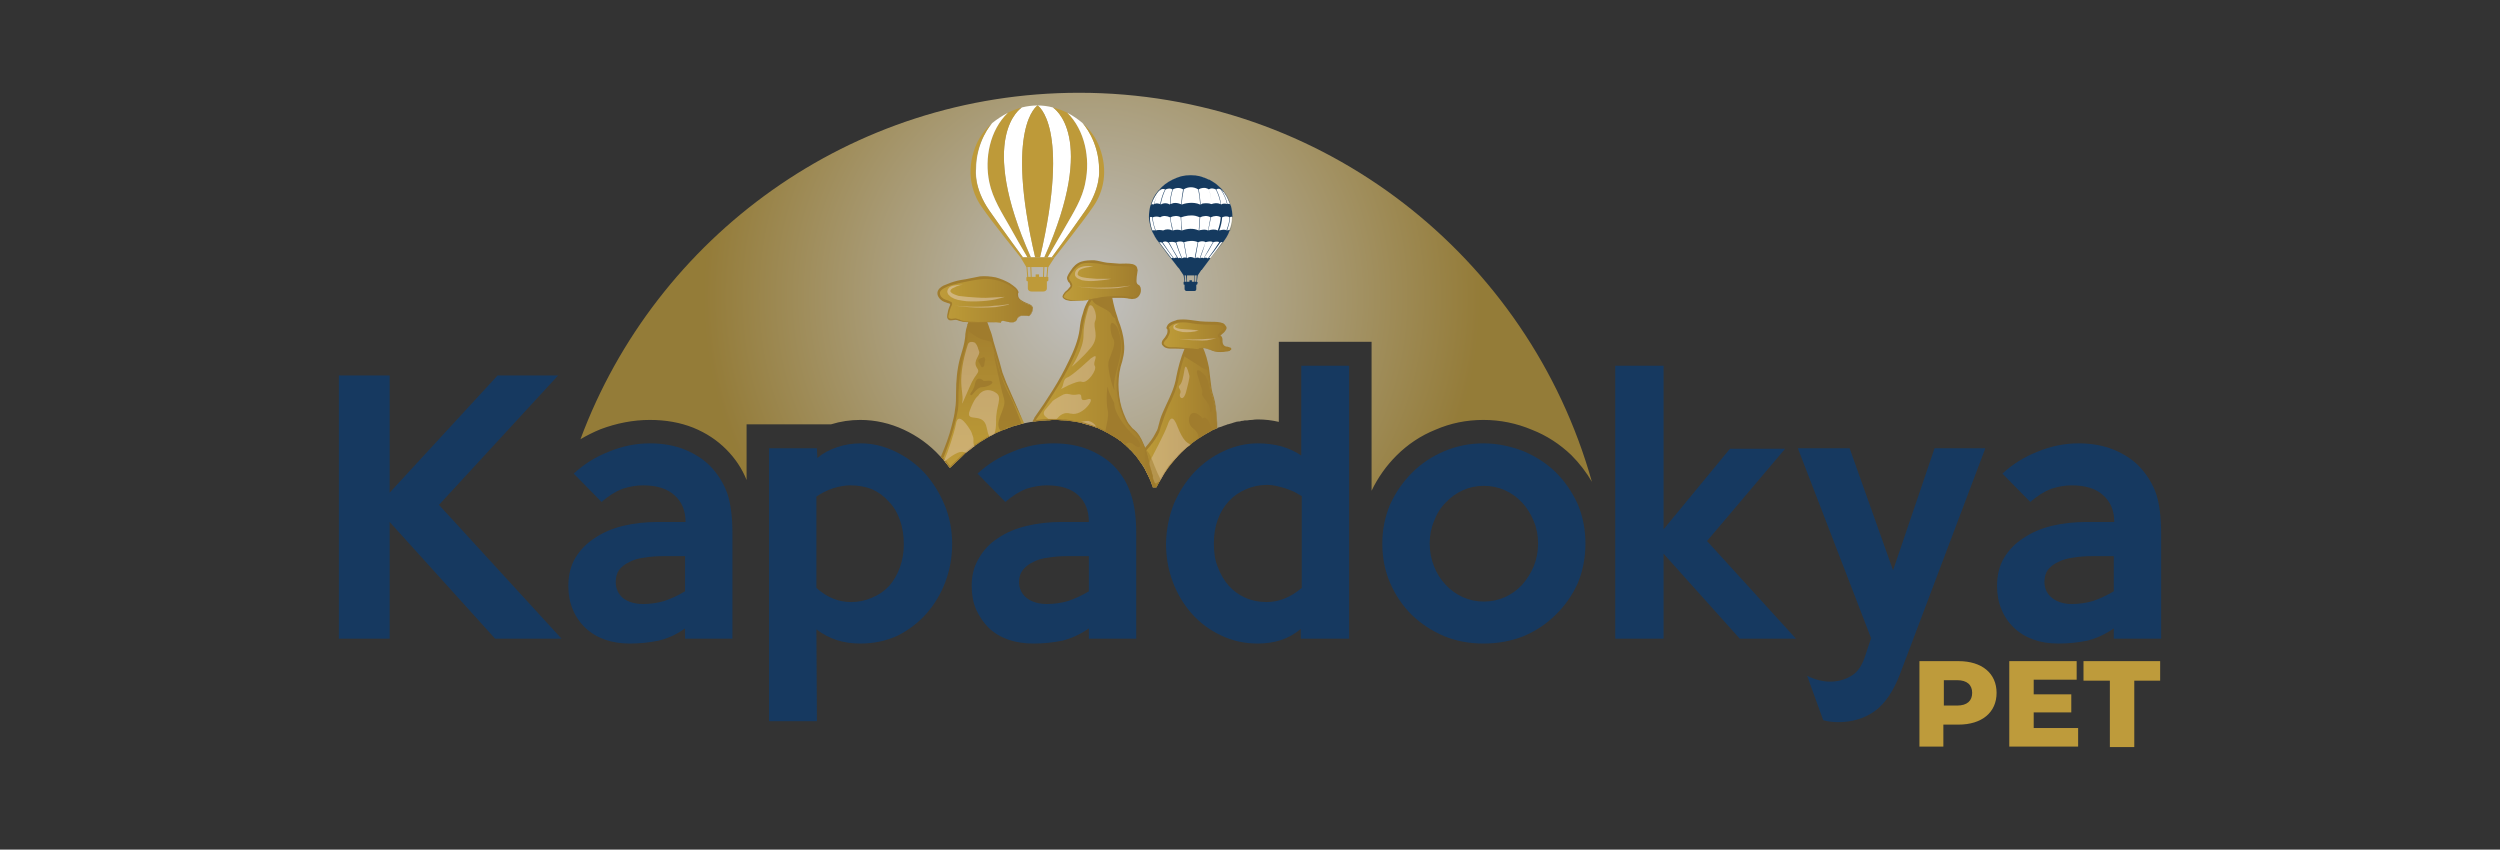 <svg version="1.2" xmlns="http://www.w3.org/2000/svg" viewBox="0 0 512 174" width="512" height="174">
	<rect x="0" y="0" width="512" height="174" fill="#333333" stroke="none"/>
	<title>KAPADOKYA PET LOGO-svg</title>
	<defs>
		<radialGradient id="g1" cx="223.6" cy="60.7" r="79.4" gradientUnits="userSpaceOnUse">
			<stop offset="0" stop-color="#ffffff"/>
			<stop offset="1" stop-color="#be9b3b"/>
			<stop offset="1" stop-color="#be9b3b"/>
		</radialGradient>
		<linearGradient id="g2" x1="233" y1="84.8" x2="249.3" y2="84.8" gradientUnits="userSpaceOnUse">
			<stop offset="0" stop-color="#be9b3b"/>
			<stop offset=".2" stop-color="#b99736"/>
			<stop offset="1" stop-color="#a07c2d"/>
		</linearGradient>
		<linearGradient id="g3" x1="211.8" y1="79.4" x2="236.8" y2="79.4" gradientUnits="userSpaceOnUse">
			<stop offset="0" stop-color="#be9b3b"/>
			<stop offset=".2" stop-color="#b99736"/>
			<stop offset="1" stop-color="#a07c2d"/>
		</linearGradient>
		<linearGradient id="g4" x1="238.1" y1="68.8" x2="252" y2="68.8" gradientUnits="userSpaceOnUse">
			<stop offset="0" stop-color="#be9b3b"/>
			<stop offset=".2" stop-color="#b99736"/>
			<stop offset="1" stop-color="#a07c2d"/>
		</linearGradient>
		<linearGradient id="g5" x1="201.3" y1="95.9" x2="201.3" y2="64.1" gradientUnits="userSpaceOnUse">
			<stop offset="0" stop-color="#be9b3b"/>
			<stop offset=".2" stop-color="#b99736"/>
			<stop offset="1" stop-color="#a07c2d"/>
		</linearGradient>
		<linearGradient id="g6" x1="192.3" y1="61.5" x2="211.5" y2="61.5" gradientUnits="userSpaceOnUse">
			<stop offset="0" stop-color="#be9b3b"/>
			<stop offset=".2" stop-color="#b99736"/>
			<stop offset="1" stop-color="#a07c2d"/>
		</linearGradient>
		<linearGradient id="g7" x1="217.7" y1="57.6" x2="233.4" y2="57.6" gradientUnits="userSpaceOnUse">
			<stop offset="0" stop-color="#be9b3b"/>
			<stop offset=".2" stop-color="#b99736"/>
			<stop offset="1" stop-color="#a07c2d"/>
		</linearGradient>
	</defs>
	<style>
		.s0 { opacity: .7;fill: url(#g1) } 
		.s1 { fill: #be9a39 } 
		.s2 { fill: #ffffff } 
		.s3 { fill: none;stroke: #fddc0d } 
		.s4 { fill: #153a5f } 
		.s5 { fill: url(#g2) } 
		.s6 { fill: #a07c2d } 
		.s7 { opacity: .4;fill: #e6d1c3 } 
		.s8 { fill: #927873 } 
		.s9 { fill: url(#g3) } 
		.s10 { fill: url(#g4) } 
		.s11 { fill: #e6d1c3 } 
		.s12 { fill: url(#g5) } 
		.s13 { fill: url(#g6) } 
		.s14 { opacity: .9;fill: #a07c2d } 
		.s15 { opacity: .5;fill: #a07c2d } 
		.s16 { fill: #163960 } 
		.s17 { fill: url(#g7) } 
		.s18 { fill: #be9b3b } 
	</style>
	<path id="Layer" class="s0" d="m326.1 98.8q-1.8-3.1-4.3-5.6c-2.3-2.2-5-4-8.1-5.2-3.1-1.3-6.4-2-9.9-2q-5.2 0-9.8 2c-3 1.2-5.7 3-8 5.3-2.1 2.1-3.8 4.5-5.1 7.2v-30.5h-19v16.4q-2.1-0.5-4.3-0.5-0.6 0-1.2 0.1-0.5 0-1 0.1-0.2 0-0.5 0-0.3 0.1-0.6 0.1-0.2 0-0.3 0.1-0.4 0-0.9 0.1-0.1 0.1-0.3 0.1-0.3 0.1-0.6 0.2-0.3 0.1-0.7 0.2-0.2 0-0.3 0.1-0.3 0.1-0.6 0.2-0.3 0.1-0.5 0.2-0.4 0.1-0.7 0.2 0 0.1-0.1 0.1-0.3 0.1-0.6 0.2-0.2 0.1-0.4 0.2-0.4 0.2-0.7 0.4-0.4 0.2-0.7 0.4-0.4 0.2-0.7 0.4-0.4 0.2-0.7 0.4-0.4 0.3-0.9 0.7-0.4 0.3-0.9 0.6-0.7 0.6-1.4 1.3-0.2 0.2-0.4 0.3-0.3 0.4-0.6 0.7-0.3 0.4-0.7 0.7-0.1 0.2-0.3 0.4-0.5 0.6-1 1.2-0.9 1.3-1.6 2.6-0.2 0.2-0.3 0.5-0.3 0.5-0.6 1.1h-0.7q0-0.2-0.1-0.3 0-0.2-0.1-0.3-0.1-0.4-0.3-0.9-0.2-0.4-0.4-0.8-0.2-0.4-0.4-0.8-0.1-0.2-0.2-0.4-0.2-0.4-0.5-0.8-0.2-0.4-0.5-0.8-0.3-0.4-0.6-0.9-0.1-0.1-0.2-0.2-0.1-0.1-0.1-0.2-0.3-0.2-0.5-0.5-0.1-0.1-0.2-0.3-0.3-0.3-0.7-0.6-0.2-0.3-0.5-0.6-0.2-0.2-0.4-0.4-0.5-0.3-0.9-0.7-0.1 0-0.1 0-0.9-0.8-2-1.4-0.5-0.3-1.1-0.5-0.1-0.1-0.3-0.2-0.2-0.1-0.5-0.2-0.4-0.2-0.8-0.4-0.1 0-0.1 0-0.9-0.4-1.8-0.6-0.3-0.1-0.7-0.2-0.1-0.1-0.3-0.1-0.4-0.1-0.8-0.2-0.6-0.1-1.2-0.2-0.4-0.1-0.9-0.1-0.2-0.1-0.5-0.1-0.5 0-0.9-0.1-0.1 0-0.2 0-0.6 0-1.2 0-0.2 0-0.3 0-0.5 0-0.9 0-0.4 0-0.8 0.1-0.9 0-1.7 0.1-0.2 0-0.4 0.1 0 0-0.1 0-0.1 0-0.1 0-0.2 0-0.3 0.1-0.4 0-0.8 0.1-0.5 0.1-1 0.2h-0.1l-0.2 0.1q-0.1 0-0.2 0-0.3 0.1-0.6 0.2-0.4 0.1-0.8 0.2-0.2 0.1-0.4 0.1-0.4 0.2-0.8 0.3-0.2 0.1-0.5 0.2-0.2 0.1-0.4 0.1-0.4 0.2-0.7 0.3-0.1 0.1-0.2 0.1-0.2 0.1-0.5 0.2-0.3 0.2-0.6 0.3-0.3 0.2-0.5 0.3-0.3 0.1-0.6 0.3 0 0 0 0-0.4 0.2-0.7 0.4-0.1 0.1-0.3 0.2-0.6 0.3-1.1 0.6-0.1 0.2-0.3 0.3-0.3 0.2-0.6 0.4c0 0-0.1 0-0.1 0q-0.3 0.3-0.7 0.6-0.3 0.3-0.7 0.6-0.1 0.1-0.3 0.2-0.4 0.4-0.8 0.8l-2.3 2.2-0.2 0.1q0 0-0.1-0.1 0 0 0 0-0.3-0.4-0.6-0.8-0.1-0.1-0.2-0.2-0.1-0.1-0.1-0.2-0.1-0.1-0.1-0.1 0-0.1-0.1-0.1 0 0 0 0 0-0.1 0-0.1-0.2-0.2-0.4-0.4-0.1-0.1-0.2-0.2-0.1-0.1-0.2-0.2c-2.1-2.3-4.6-4.1-7.4-5.4-2.8-1.3-5.8-2-8.9-2q-3.1 0-6 0.9h-17.3v11.4q-1.4-3.5-4.2-6.3c-1.8-1.8-4-3.3-6.7-4.4q-4-1.6-8.9-1.6c-3.5 0-6.9 0.7-10.1 1.9q-2.2 0.9-4.2 2.1 0.1 0 0.1-0.1c15.4-41.4 55.3-70.9 102.1-70.9 50 0 92.1 33.7 105 79.6q0 0.1 0.1 0.2z"/>
	<g id="Layer">
		<path id="Layer" class="s1" d="m213.8 56.9h-0.2l0.1-2.5h0.2l-0.1 2.5z"/>
		<path id="Layer" class="s1" d="m214.5 57l-0.2-0.1 0.2-2.4h0.2l-0.2 2.5z"/>
		<path id="Layer" class="s1" d="m211.1 56.9l-0.1-2.5h0.2l0.1 2.5h-0.2z"/>
		<path id="Layer" class="s1" d="m210.4 57l-0.2-2.5h0.2l0.2 2.4-0.2 0.1z"/>
		<path id="Layer" class="s2" d="m213.9 52.7h-0.9c6.3-26.9-0.5-31.1-0.5-31.1q1.6 0 3.1 0.4c0.2 0.1 9.3 5.9-1.7 30.6z"/>
		<path id="Layer" class="s1" d="m222.3 37.3c-0.6 3.4-2.5 6.3-4.2 9.3q-1.7 2.9-3.4 5.9-0.1 0.1-0.1 0.2h-0.7c11-24.8 1.9-30.6 1.7-30.7q1.6 0.4 3 1.1c3.6 3.6 4.7 9.3 3.7 14.2z"/>
		<path id="Layer" class="s2" d="m222.3 43.1c-3.2 4.6-6.9 9.6-6.9 9.6h-0.8q0-0.1 0.1-0.2 1.7-3 3.4-5.9c1.7-3 3.6-5.9 4.2-9.3 1-4.9-0.1-10.6-3.7-14.2q1.7 0.9 3.1 2.1c0.1 0.1 3.4 3.7 3.4 9.5 0 0 0.4 3.8-2.8 8.4z"/>
		<path id="Layer" class="s1" d="m223.9 42.3c-2.1 3.1-7.9 10.4-7.9 10.4h-0.6c0 0 3.7-5 6.9-9.6 3.2-4.6 2.8-8.3 2.8-8.3 0-5.9-3.3-9.5-3.4-9.6 1.6 1.4 2.8 3.1 3.5 5 1.8 4.8 0.8 9.1-1.3 12.1z"/>
		<path id="Layer" class="s3" d="m218.6 23.1"/>
		<path id="Layer" class="s2" d="m211.1 52.6c-11.1-24.7-2-30.5-1.8-30.6q1.6-0.4 3.2-0.4c0 0-6.8 4.2-0.5 31.1h-0.9z"/>
		<path id="Layer" class="s1" d="m206.4 23.1q1.4-0.7 2.9-1.1c-0.2 0.1-9.3 5.9 1.8 30.7h-0.8q0-0.1-0.1-0.2-1.7-3-3.3-5.9c-1.7-3-3.6-5.9-4.3-9.3-1-4.9 0.1-10.6 3.8-14.2z"/>
		<path id="Layer" class="s2" d="m202.6 43.1c-3.2-4.6-2.7-8.4-2.7-8.4 0-5.8 3.2-9.4 3.3-9.5q1.5-1.2 3.2-2.1c-3.7 3.6-4.8 9.3-3.8 14.2 0.7 3.4 2.6 6.3 4.3 9.3q1.6 2.9 3.4 5.9 0 0.1 0.1 0.2h-0.9c0 0-3.7-5-6.9-9.6z"/>
		<path id="Layer" class="s1" d="m201 42.3c-2.1-3-3.1-7.3-1.3-12.1 0.7-1.9 1.9-3.6 3.5-5-0.1 0.1-3.4 3.7-3.4 9.6 0 0-0.4 3.7 2.8 8.3 3.2 4.6 6.9 9.6 6.9 9.6h-0.5c0 0-5.9-7.3-8-10.4z"/>
		<path id="Layer" class="s1" d="m213 52.7h-1c-6.3-26.9 0.5-31.1 0.5-31.1 0 0 6.8 4.2 0.5 31.1z"/>
		<path id="Layer" class="s3" d="m206.4 23.1"/>
		<path id="Layer" class="s1" d="m216 52.7l-1.3 2h-2.2-2.3l-1.2-2h7z"/>
		<path id="Layer" class="s1" d="m214.7 56.9v0.5c0 0.1-0.1 0.2-0.1 0.2h-0.2v1.5c0 0.3-0.3 0.6-0.7 0.6h-2.5c-0.4 0-0.7-0.3-0.7-0.6v-1.5h-0.1c-0.1 0-0.2-0.1-0.2-0.2v-0.5c0-0.1 0.1-0.2 0.2-0.2h1.7v-0.5h0.7v0.5h1.8c0.1 0 0.1 0.1 0.1 0.2z"/>
	</g>
	<g id="Layer">
		<path id="Layer" class="s2" d="m252.3 44.4v0.1 0.1q0 1.4-0.6 2.6v0.1q-0.3 0.8-0.8 1.5-0.2 0.3-0.5 0.7v0.1q0-0.1 0 0h-0.1q-0.4 0.6-1 1.4-0.7 0.9-1.4 1.8l-0.1 0.1c-0.9 1.2-1.8 2.2-1.8 2.2v0.1h-4.3v-0.1c0 0-0.8-1-1.8-2.2-0.4-0.5-0.8-1-1.2-1.6-0.5-0.6-0.9-1.2-1.3-1.7l-0.1-0.1q-0.3-0.4-0.5-0.7-0.5-0.7-0.8-1.5v-0.1q-0.5-1.3-0.6-2.6v-0.1-0.1q0-1.1 0.3-2.2l0.1-0.2q0.1-0.4 0.2-0.7 0.4-1.1 1.2-2.1v0.1l0.2-0.3q0 0 0.1 0v-0.1q0.3-0.3 0.7-0.7 0.9-0.8 1.9-1.3 0.9-0.4 1.8-0.7 1-0.2 2-0.2 1 0 1.9 0.2h0.1q0.9 0.3 1.7 0.7h0.1q1 0.6 1.9 1.3 0.3 0.3 0.7 0.7 1 1.1 1.4 2.4 0.2 0.3 0.3 0.7 0 0 0 0v0.2q0.3 1.2 0.3 2.2z"/>
		<path id="Layer" class="s4" d="m244.7 57.8h-0.1v-1.5h0.1v1.5z"/>
		<path id="Layer" class="s4" d="m245.1 57.9h-0.1l0.1-1.6h0.2l-0.2 1.6z"/>
		<path id="Layer" class="s4" d="m243 57.8l-0.1-1.5h0.2v1.5h-0.1z"/>
		<path id="Layer" class="s4" d="m242.6 57.9l-0.2-1.6h0.2l0.1 1.6h-0.1z"/>
		<path id="Layer" class="s4" d="m246.1 55.2l-0.8 1.2h-1.5-1.4l-0.8-1.2h4.5z"/>
		<path id="Layer" class="s4" d="m245.3 57.8l-0.1 0.4q0 0.1-0.1 0.1h-0.1v0.9c0 0.2-0.1 0.4-0.4 0.4h-1.6c-0.2 0-0.4-0.2-0.4-0.4v-0.9h-0.1q-0.1 0-0.1-0.1v-0.4q0-0.1 0.1-0.1h1.1v-0.3h0.5v0.3h1q0.1 0 0.1 0.1z"/>
		<path id="Layer" fill-rule="evenodd" class="s4" d="m252.4 44.4c0 0.1 0 0.2 0 0.2q0 1.4-0.5 2.7h-0.1c-0.3 0.9-0.8 1.6-1.3 2.3q0 0-0.1 0.1c-0.6 0.8-1.4 1.9-2.5 3.2q-0.3 0.4-0.6 0.8-0.6 0.8-1.2 1.6h-4.4q-0.2-0.3-0.5-0.6-0.9-1.2-1.9-2.4-1-1.3-2-2.7c0 0 0 0 0 0-0.6-0.7-1-1.5-1.4-2.3 0 0 0-0.1 0-0.1q-0.5-1.3-0.6-2.6c0-0.1 0-0.2 0-0.2q0-1.1 0.3-2.3 0.1-0.1 0.1-0.2 0.4-1.5 1.4-2.7 0.1-0.2 0.3-0.3c0.7-0.9 1.7-1.6 2.7-2.1q0.8-0.4 1.8-0.7c1.3-0.3 2.6-0.3 3.9 0q1 0.3 1.8 0.7h0.1q0.7 0.4 1.4 0.9 0.6 0.5 1.2 1.1 1.2 1.4 1.7 3.1v0.1q0.1 0.1 0.1 0.2 0.3 1.1 0.3 2.2zm-2.3-5.6q0.9 1.4 1.3 3c0.1 0 0.2-0.1 0.4 0q0 0 0.1 0-0.3-0.9-0.7-1.6-0.3-0.4-0.5-0.8-0.2-0.1-0.3-0.3c-0.1-0.1-0.2-0.3-0.3-0.3zm-1 0q0 0 0 0 0 0 0 0zm0 0c0.5 0.9 0.8 2 1 3.1 0.2-0.2 0.5-0.2 0.7-0.2q0.3 0 0.5 0.1c-0.2-1-0.7-2.1-1.3-3-0.3-0.2-0.6-0.2-0.9 0zm-8.9 8.4c0.6-0.2 1.2-0.2 1.8 0q-0.1-1.4-0.2-2.7c-0.6-0.4-1.5-0.3-2.1 0q0.1 1 0.4 2.1 0 0.3 0.1 0.6zm-0.6-2.7c-0.6-0.3-1.4-0.4-2 0q0.1 1.4 0.6 2.7c0.6-0.3 1.3-0.3 1.9 0q-0.3-1.4-0.5-2.7zm2.5 2.7c1.1-0.4 2.3-0.5 3.4 0q0.1-1.4 0.2-2.7-0.5-0.2-0.9-0.3c-1-0.2-2 0-2.9 0.3q0 0.8 0.1 1.6 0.1 0.6 0.1 1.1zm3.9-0.1c0.5-0.1 1-0.1 1.4 0.1q0.3-1.4 0.5-2.7c-0.6-0.4-1.5-0.3-2.1 0q-0.1 1.3-0.2 2.7 0.2-0.1 0.4-0.1zm1.5-0.1q0 0.1 0 0.2c0.6-0.2 1.3-0.3 1.9 0q0.5-1.3 0.6-2.7c-0.6-0.4-1.4-0.3-2 0q-0.2 1.2-0.5 2.5zm0.3-8.3q-0.2 0-0.2 0.1c0.3 0.9 0.5 2 0.5 3 0.6-0.2 1.2-0.3 1.8 0q0 0 0 0 0.1 0 0.1 0c-0.2-1-0.5-2.1-1-3-0.4-0.2-0.9-0.3-1.3-0.1zm-2.3 0.1c0.2 1 0.3 2 0.4 3.1q0.1-0.1 0.2-0.1c0.1-0.1 0.1-0.1 0.1-0.1 0.6-0.1 1.1-0.1 1.6 0q0.2 0.1 0.3 0.1c0-1-0.2-2-0.5-3q-0.3-0.2-0.7-0.3c-0.8-0.1-1.3 0.2-1.4 0.3zm-3.5 3.1q0 0 0 0c0.5-0.2 2.3-0.7 3.8 0q-0.1-1.6-0.4-3.1c-0.9-0.6-2.1-0.6-3 0q0 0.1 0 0.2-0.3 1.4-0.4 2.9zm-2.3-0.1q0.3-0.1 0.6-0.2c0.5-0.1 1 0 1.5 0.2q0.1 0 0.1 0.1 0.1-1.6 0.4-3.1c-0.6-0.4-1.4-0.4-2.1 0-0.3 1-0.5 2-0.5 3zm-1-3c-0.5 1-0.8 2-1 3.1 0.3-0.2 1.1-0.5 1.9 0 0-1.1 0.2-2.1 0.5-3.1-0.4-0.3-0.9-0.2-1.4 0zm-1.1 0.2c-0.6 0.8-1 1.8-1.2 2.8 0.2-0.1 0.5-0.2 0.8-0.1q0.2 0 0.4 0.1 0 0 0 0c0.2-1 0.5-2.1 1-3-0.3-0.2-0.7-0.1-1 0.1q0 0 0 0zm-1.8 2.9c0.2-0.1 0.4-0.1 0.5 0 0.3-1.1 0.7-2.1 1.3-2.9q-0.1 0-0.2 0-0.9 1.1-1.4 2.3-0.1 0.3-0.2 0.6zm0.8 5.3c-0.3-0.9-0.6-1.8-0.6-2.7-0.2-0.1-0.4-0.1-0.5 0q0 1.4 0.5 2.7 0.1 0 0.1 0 0.2-0.1 0.5 0 0 0 0 0zm1.6 0q-0.5-1.3-0.6-2.7c-0.5-0.2-1-0.2-1.5 0 0 1 0.3 1.9 0.6 2.7q0.3-0.1 0.7-0.1 0.4 0 0.8 0.1zm2.1 5.7q-1.2-1.6-2.3-3.2c-0.2-0.1-0.4-0.1-0.6-0.1 0.8 1.1 1.8 2.4 2.5 3.3q0.2-0.1 0.3-0.1 0.1 0.1 0.1 0.1zm0.8-0.1q-0.9-1.6-1.8-3.1c-0.4-0.3-0.8-0.3-1.2-0.1q1.1 1.7 2.3 3.3c0.2-0.1 0.5-0.2 0.7-0.1q0 0 0 0zm0.8 0.1h0.1q-0.7-1.6-1.2-3.2c-0.4-0.2-0.9-0.2-1.4-0.1q0.9 1.7 1.9 3.3 0.3-0.2 0.6 0zm1.1-0.1q-0.3-1.5-0.6-3.2c-0.4-0.2-1-0.2-1.5 0q0.5 1.7 1.2 3.3c0.3-0.2 0.6-0.2 0.9-0.1zm1.7-0.1q0.3-1.5 0.6-3.1c-0.8-0.4-1.9-0.3-2.8 0q0.3 1.7 0.6 3.3c0.5-0.4 1.1-0.3 1.6 0q0-0.1 0-0.2zm1 0.2q0.6-1.6 1.2-3.3c-0.4-0.3-1.1-0.2-1.5 0q-0.3 1.7-0.6 3.3c0.3-0.2 0.6-0.2 0.9 0zm0.8 0q0.9-1.6 1.9-3.3c-0.4-0.3-1.1-0.1-1.5 0q-0.5 1.7-1.1 3.3c0.2-0.1 0.5-0.2 0.7 0q0 0 0 0zm0.9 0q1.2-1.6 2.3-3.3c-0.3-0.2-0.9-0.1-1.2 0q-0.9 1.7-1.9 3.2c0.3 0 0.5-0.1 0.7 0.1q0 0 0.1 0zm0.5 0q-0.1 0-0.1 0 0 0 0 0zm0 0c1.1-1.3 1.9-2.5 2.5-3.3-0.1-0.1-0.3 0-0.5 0.1q-1.1 1.6-2.3 3.1 0.2 0 0.3 0.1zm3.3-5.8c0.3-0.8 0.6-1.7 0.6-2.6-0.5-0.3-1-0.2-1.5 0q-0.1 1.4-0.6 2.7c0.5-0.1 1.1-0.3 1.5 0 0 0 0-0.1 0-0.1zm1.2-2.6c-0.1-0.2-0.4-0.1-0.5 0 0 0.9-0.3 1.8-0.6 2.7 0.2-0.1 0.4-0.1 0.6 0q0.5-1.3 0.5-2.7z"/>
	</g>
	<g id="Layer">
		<path id="Layer" class="s5" d="m249.3 87.7q-0.3 0.1-0.6 0.3-0.2 0-0.4 0.1-0.4 0.2-0.7 0.4-0.4 0.2-0.7 0.4-0.4 0.2-0.7 0.4-0.3 0.2-0.7 0.5-0.4 0.3-0.9 0.6-0.4 0.3-0.8 0.7-0.8 0.5-1.5 1.2-0.2 0.2-0.4 0.4-0.3 0.3-0.6 0.6-0.3 0.4-0.7 0.8-0.1 0.1-0.3 0.3-0.5 0.6-0.9 1.2-1 1.3-1.7 2.6-0.2 0.3-0.3 0.5-0.3 0.5-0.6 1.1h-0.7q0-0.2-0.1-0.3 0-0.2-0.1-0.3-0.1-0.4-0.3-0.8-0.2-0.5-0.4-0.9-0.2-0.4-0.4-0.8-0.1-0.2-0.2-0.4-0.2-0.4-0.4-0.8-0.3-0.4-0.6-0.8-0.3-0.4-0.6-0.9 0 0 0 0c0.5-0.5 1-1.1 1.5-1.6q0-0.1 0.1-0.1 0 0 0-0.1 0.5-0.5 1-1.1c0.8-1.2 1.5-2.3 1.8-3.3q0.2-0.8 0.4-1.6c1-2.7 2.7-5.6 3.1-7.9 0.4-1.5 1-4.6 1.9-6.6q0-0.1 0.1-0.1c0 0 0-0.1 0-0.1q0-0.1 0.1-0.2 0-0.1 0-0.1c0.4-0.7 0.9-1.2 1.3-1.2q0.2-0.1 0.3 0 0.4 0 0.9 0.6 0.3 0.4 0.6 0.9 0 0 0 0 0 0 0 0 0 0.1 0 0.1c0.2 0.4 0.4 0.9 0.6 1.4 1 2.9 1 6.4 1.6 8.2 0.7 2 0.8 3.5 1 6.6 0 0 0 0.1 0 0.1z"/>
		<path id="Layer" fill-rule="evenodd" class="s6" d="m248.3 88.1q-0.2 0.1-0.4 0.2 0.2-0.1 0.4-0.2zm-0.4 0.2q-0.1 0.1-0.2 0.2-0.4 0.1-0.8 0.3-0.3 0.2-0.6 0.5-0.4 0.2-0.7 0.4-0.5 0.3-0.9 0.6-0.5 0.3-0.9 0.7-0.7 0.6-1.4 1.2-0.2 0.2-0.4 0.4-0.3 0.3-0.6 0.6-0.4 0.4-0.7 0.8-0.2 0.2-0.3 0.4-0.5 0.6-1 1.2-0.9 1.2-1.7 2.6-0.1 0.2-0.2 0.4-0.3 0.6-0.6 1.1h-0.7q-0.1-0.1-0.1-0.3-0.1-0.1-0.1-0.3-0.2-0.4-0.3-0.8-0.2-0.5-0.4-0.9-0.2-0.4-0.4-0.8-0.1-0.2-0.2-0.4-0.3-0.4-0.5-0.8-0.2-0.4-0.5-0.7-0.3-0.5-0.7-0.9 0-0.1-0.1-0.2 0-0.1 0-0.1 0.8-0.8 1.6-1.7 0 0 0-0.1 0.1 0 0.1-0.1c0.8-0.9 1.5-1.8 2-2.8 0.3-0.5 0.5-0.9 0.6-1.4l0.4-1.5c0.3-1 0.8-2 1.2-2.9 0.9-1.9 1.8-3.8 2.1-5.8 0.4-2 0.9-3.9 1.7-5.8q0-0.1 0.1-0.1 0 0 0-0.1 0 0 0 0l0.1-0.2v-0.1q0.1 0 0.1 0 0.2-0.5 0.7-1 0.1-0.1 0.2-0.2 0.2-0.1 0.3-0.2 0.3-0.1 0.6 0 0.1 0 0.2 0 0.2 0.1 0.3 0.2c0.2 0.1 0.4 0.3 0.5 0.5l0.6 0.9v0.1q0 0 0.1 0 0 0 0 0 0 0.1 0 0.1 0 0 0 0c0.3 0.6 0.5 1.3 0.7 1.9q0.3 1.1 0.5 2.1c0.2 1.4 0.3 2.8 0.5 4.1 0.1 0.7 0.3 1.4 0.5 2q0.3 1 0.4 2.1c0.2 1.3 0.3 2.7 0.3 4-0.1-1.3-0.2-2.7-0.4-4q-0.2-1-0.5-2c-0.2-0.6-0.4-1.3-0.5-2-0.3-1.3-0.4-2.6-0.6-3.8q0-0.2-0.1-0.3-0.2-1.1-0.5-2c-0.2-0.7-0.4-1.4-0.7-1.9v-0.1c-0.1 0-0.1 0-0.1 0v-0.1l-0.4-0.6-0.1-0.2c-0.2-0.3-0.5-0.5-0.8-0.6-0.2 0-0.5 0.1-0.7 0.4q-0.1 0.1-0.2 0.2-0.2 0.3-0.4 0.6v0.1l-0.1 0.1v0.1l-0.1 0.1q0 0 0.1-0.1l-0.3 0.2h0.2v-0.1q-0.3 0.7-0.5 1.4c-0.5 1.4-0.9 2.9-1.2 4.4-0.3 2.1-1.2 4.1-2.1 5.9-0.4 1-0.8 1.9-1.1 2.9l-0.5 1.4q-0.2 0.9-0.6 1.6c-0.6 1.1-1.4 2.1-2.3 3.1v0.1q0 0-0.1 0 0 0.1 0 0.1-0.1 0.1-0.2 0.1-0.5 0.7-1.1 1.3-0.1-0.1-0.2-0.2v0.3 0.1q0.1-0.1 0.2-0.2c0.2 0.4 0.5 0.7 0.7 1.1q0.3 0.5 0.6 1 0 0 0.1 0.1 0 0.1 0.1 0.1v0.1 0.1-0.1l0.2 0.4v-0.1q0.4 0.8 0.7 1.6 0.2 0.4 0.3 0.8 0 0.1 0.1 0.2 0.1 0.2 0.1 0.4h-0.2l0.2 0.2h0.1q-0.1 0 0 0c0-0.1-0.1-0.1-0.1-0.1h0.4q0 0 0 0.1 0 0 0 0l0.1-0.1h0.1-0.2c0.1-0.1 0.1-0.1 0.1-0.1q0.1-0.4 0.3-0.7 0.3-0.4 0.5-0.8 0.6-0.9 1.2-1.9c0.8-1.2 1.7-2.2 2.7-3.2 0.5-0.5 1.1-1 1.6-1.4q0.3-0.3 0.6-0.5 0.2-0.2 0.4-0.3 0.3-0.3 0.6-0.5 0.4-0.3 0.8-0.5 1.2-0.8 2.4-1.4zm0.4-0.2h0.1q0.3-0.2 0.6-0.3-0.1 0-0.3 0.1-0.1 0.1-0.3 0.2 0 0-0.1 0zm1.1-0.5q-0.2 0.1-0.4 0.2 0.2-0.1 0.4-0.2z"/>
	</g>
	<path id="Layer" class="s7" d="m243.8 91.1q-0.8 0.5-1.5 1.2-0.2 0.2-0.4 0.4-0.3 0.3-0.6 0.6-0.3 0.4-0.7 0.8-0.1 0.2-0.3 0.3-0.5 0.6-1 1.2-0.9 1.3-1.6 2.7-0.2 0.2-0.3 0.4 0 0-0.1 0-0.1 0.1-0.2 0.1-0.3 0.1-0.6 0.2 0.1 0 0 0-0.2 0.1-0.4 0.1-0.1 0.1-0.2 0.1 0 0 0 0-0.1-0.4-0.3-0.8-0.2-0.5-0.4-0.9-0.2-0.4-0.4-0.8-0.1-0.2-0.2-0.4 0 0 0-0.1 0.1-0.1 0.1-0.1 0-0.1 0-0.1 0.3-0.5 0.6-1.2c0 0 0-0.1 0-0.1 0 0 0.1 0 0.1 0q0.2-0.4 0.4-0.9 0-0.1 0.1-0.1c0 0 2.7-5.1 3.2-6.6 0.5-1.5 1.1-2.3 2.1 0.4 1.1 2.7 1.8 3.1 2.5 3.5q0 0 0 0.1z"/>
	<path id="Layer" class="s8" d="m248.6 86.2q0 0.1 0 0.1-0.3 0-0.6 0 0.3 0 0.6 0z"/>
	<path id="Layer" class="s9" d="m236.8 99.8h-0.7q0-0.1-0.1-0.3 0-0.1-0.1-0.3-0.1-0.4-0.3-0.8-0.2-0.5-0.4-0.9-0.2-0.4-0.4-0.8-0.1-0.2-0.2-0.4-0.2-0.4-0.4-0.8-0.3-0.4-0.6-0.8-0.3-0.4-0.6-0.8-0.1-0.2-0.2-0.3 0 0-0.1-0.1-0.2-0.3-0.5-0.6-0.1-0.1-0.2-0.2-0.3-0.4-0.6-0.7-0.3-0.3-0.6-0.5-0.2-0.2-0.4-0.4-0.5-0.4-0.9-0.8 0 0 0 0-1-0.7-2.1-1.3-0.5-0.4-1.1-0.6-0.1-0.1-0.3-0.2-0.2-0.1-0.5-0.2-0.4-0.2-0.8-0.4-0.1 0-0.1 0-0.9-0.4-1.8-0.6-0.3-0.1-0.7-0.2-0.1 0-0.3-0.1-0.4-0.1-0.8-0.2-0.6-0.1-1.2-0.2-0.4-0.1-0.9-0.1-0.2 0-0.5-0.1-0.4 0-0.9 0-0.1 0-0.1 0-0.6-0.1-1.2-0.1-0.2 0-0.4 0-0.5 0-0.9 0.1-0.4 0-0.8 0-0.9 0-1.7 0.1-0.2 0.1-0.3 0.1-0.1 0-0.2 0 0 0-0.1 0v-0.1h0.1v-0.1l0.1-0.4c0 0 1.7-2.3 3.7-5.4q0.5-0.8 1-1.8c2.1-3.5 4.2-7.6 4.6-10.7 0.5-3.4 1.2-5.3 2-6.4q0 0 0-0.1 0.1 0 0.1 0 0-0.1 0.1-0.2c0.7-0.9 1.6-1.3 2.6-1.8q0.1-0.1 0.2-0.2h0.1c0 0 0 0 0 0q0.1 0 0.2-0.1c0.3-0.1 0.4-0.1 0.6 0 0 0 0.1 0.1 0.1 0.1 0.2 0.2 0.2 0.8 0.3 1.6q0 0.1 0 0.1 0 0.1 0 0.2c0.1 0.7 0.2 1.6 0.5 2.5 1.1 3.5 2.8 6.6 1.4 11.1-1 3.2-0.6 7.6 0.7 10.7 0.5 1.1 1.2 2.1 1.9 2.7 0.9 0.8 1.6 1.8 2 2.9q0.3 0.4 0.4 0.9 0.1 0.1 0.1 0.3 0.1 0.1 0.1 0.3 0.4 1.2 0.7 2.3 0 0.2 0 0.4c0.3 0.9 0.5 1.8 0.7 2.5q0 0.2 0 0.3 0.1 0.2 0.2 0.5 0.1 0.1 0.1 0.3 0.1 0.2 0.2 0.3 0.1 0.3 0.2 0.5 0 0.1 0 0.1 0 0 0 0c0 0 0 0.1 0 0.1 0 0 0.1 0.1 0.1 0.1z"/>
	<path id="Layer" class="s6" d="m223.5 60.8c0 0 1.3-1.2 1.4-1.3 0.1-0.2 1.1-0.6 1.1-0.6 0 0 1.5 0.3 1.5 1.8 0 1.5 1.1 4.5 1.1 4.5 0 0-0.5 0.1-1-0.8-0.4-0.9-2.3-1.5-3.3-2.2-0.9-0.8-0.8-1.4-0.8-1.4z"/>
	<path id="Layer" class="s6" d="m244 70.3c0 0 0.9 0 1.8 0.7 0.9 0.7 1.6 4.8 1.6 4.8 0 0-0.6-0.1-1.4-0.6-0.8-0.6-3.7-2.3-3.7-2.4 0-0.2 0.8-1.8 0.8-1.8z"/>
	<g id="Layer">
		<path id="Layer" class="s10" d="m245.4 71.5c-0.3 0-5.1-0.3-5.9-0.3-0.8 0.1-1.9-0.7-1.1-1.5 0.8-0.9 1.2-1.9 0.8-2.4-0.4-0.6 1.6-2.1 4.8-1.4 3.2 0.6 5.7-0.1 6.7 0.8 1 1-1.6 1.9-0.9 2.2 0.7 0.4-0.4 2.1 1.6 2.3 1.9 0.2-1.1 1.3-3.2 0.5-2.2-0.8-2.8-0.2-2.8-0.2z"/>
		<path id="Layer" fill-rule="evenodd" class="s6" d="m240.8 71.4h-1.1c-0.4 0-0.9-0.1-1.2-0.3q-0.3-0.2-0.5-0.5c-0.1-0.2-0.1-0.5 0-0.7 0.1-0.3 0.3-0.4 0.4-0.6q0.2-0.2 0.3-0.4c0.2-0.3 0.4-0.6 0.4-1q0-0.2 0-0.4 0 0-0.1-0.1c0 0-0.1-0.1-0.1-0.2q0-0.1 0-0.2 0.1-0.1 0.1-0.2c0.2-0.5 0.6-0.7 1-0.9q0.5-0.2 1.1-0.4c0.8-0.1 1.6-0.1 2.4 0 0.8 0.1 1.5 0.2 2.3 0.3q1.1 0.1 2.3 0.1c0.8 0 1.6 0 2.4 0.3 0.2 0.1 0.4 0.3 0.5 0.5 0.2 0.2 0.3 0.5 0.1 0.8-0.2 0.4-0.5 0.7-0.8 0.9-0.1 0.1-0.3 0.3-0.3 0.3q0 0.1 0 0.1 0.1 0.1 0.2 0.1c0.3 0.6 0.1 0.9 0.2 1.3q0.1 0.5 0.5 0.7 0.2 0.1 0.5 0.1c0.2 0.1 0.4 0.1 0.6 0.2q0.1 0 0.1 0.1 0.1 0.1 0.1 0.2c-0.1 0.1-0.1 0.2-0.2 0.2q-0.1 0.2-0.3 0.2-0.3 0.1-0.6 0.1-0.6 0.1-1.2 0.1-0.5 0-1.1-0.1c-0.4-0.1-0.8-0.3-1.1-0.4q-0.6-0.2-1.1-0.3c-0.4 0-0.8 0-1.1 0.2h-0.1c0.3-0.3 0.8-0.3 1.2-0.2q0.5 0 1.1 0.2c0.4 0.1 0.7 0.2 1.1 0.3q0.6 0.1 1.1 0 0.6 0 1.1-0.1 0.3 0 0.6-0.1 0-0.1 0.1-0.1c-0.2-0.1-0.6-0.1-1-0.2-0.4-0.1-0.8-0.6-0.8-1-0.1-0.4 0-0.9-0.2-1.1q0 0 0 0l-0.1-0.1c0 0-0.1 0-0.1-0.1q-0.1-0.1-0.1-0.2c0-0.1 0-0.2 0.1-0.3 0.1-0.2 0.3-0.3 0.4-0.5 0.3-0.2 0.6-0.5 0.7-0.7 0.1-0.2-0.1-0.4-0.4-0.6-0.6-0.2-1.4-0.2-2.1-0.2-0.8 0-1.6 0-2.4-0.1-0.7 0-1.5-0.2-2.3-0.3-0.7-0.1-1.4-0.1-2.2 0q-0.5 0.1-1 0.3c-0.3 0.2-0.6 0.4-0.8 0.6q0 0.1 0 0.1 0 0 0 0 0 0 0 0 0 0 0 0.1 0.1 0 0.1 0.1c0.1 0.3 0.1 0.5 0.1 0.7-0.1 0.5-0.3 0.8-0.5 1.2-0.2 0.3-0.6 0.6-0.7 0.9-0.2 0.2 0 0.5 0.3 0.7q0.4 0.3 1 0.3h1.1l4.5 0.4zm9.1-2.7q0 0 0 0 0 0 0 0 0 0 0 0 0 0 0 0zm0-0.1q-0.1 0 0 0.1 0 0 0-0.1zm-4.6 2.8h-0.1zm6.3 0q0 0.1 0 0.1c0.1 0 0 0 0-0.1q0.1 0 0 0 0 0 0 0z"/>
	</g>
	<g id="Layer" style="opacity: .5">
		<path id="Layer" class="s11" d="m241.4 69.4q1.9 0.2 3.9 0.1 0.9 0 1.9-0.1c0.6 0 1.3-0.1 1.9-0.1q-0.9 0.2-1.9 0.4-1 0.1-1.9 0-2 0-3.9-0.3z"/>
	</g>
	<g id="Layer" style="opacity: .5">
		<path id="Layer" class="s11" d="m241.4 66.3c-0.3 0.1-0.5 0.2-0.7 0.4-0.1 0.3-0.1 0.2 0.1 0.4 0.4 0.2 1 0.3 1.5 0.3 1 0.1 2.1 0.1 3.2 0.3-1 0.3-2.2 0.4-3.3 0.3-0.5-0.1-1.1-0.2-1.6-0.5-0.2-0.1-0.3-0.3-0.3-0.5 0-0.3 0.1-0.4 0.3-0.5q0.4-0.2 0.8-0.2z"/>
	</g>
	<g id="Layer">
		<path id="Layer" class="s12" d="m209.7 86.7h-0.1l-0.2 0.1q-0.1 0-0.2 0-0.3 0.1-0.6 0.2-0.4 0.1-0.8 0.2-0.2 0.1-0.4 0.1-0.4 0.2-0.8 0.3-0.2 0.1-0.4 0.2-0.3 0.1-0.5 0.2-0.4 0.1-0.7 0.2-0.1 0.1-0.1 0.1-0.3 0.1-0.5 0.2-0.4 0.2-0.7 0.3-0.3 0.2-0.5 0.3-0.3 0.1-0.6 0.3 0 0 0 0-0.3 0.2-0.7 0.4-0.1 0.1-0.3 0.2-0.5 0.3-1.1 0.7-0.1 0.1-0.3 0.2-0.3 0.2-0.6 0.4c0 0 0 0 0 0.1q-0.4 0.2-0.7 0.5-0.4 0.3-0.8 0.6-0.1 0.1-0.3 0.2-0.4 0.4-0.8 0.8l-2.3 2.2-0.2 0.1q0 0-0.1-0.1 0 0 0 0-0.3-0.4-0.6-0.8-0.1-0.1-0.2-0.2 0-0.1-0.1-0.2 0-0.1-0.1-0.1 0-0.1-0.1-0.1 0 0 0 0c0 0 0-0.1 0-0.1q-0.2-0.2-0.4-0.4 0-0.1 0-0.1c1.8-4.3 3.1-8.6 3.1-11.6 0-8.8 1.7-9.9 2-13.4 0-0.7 0.1-1.4 0.3-2q0-0.1 0-0.1 0.1-0.3 0.2-0.6 0 0 0.1 0c0 0 0-0.1 0-0.1 0.7-1.8 1.8-2.5 2.8-1q0.2 0.5 0.5 1 0 0 0 0.1c0 0 0 0 0 0q0.1 0.3 0.3 0.6 0.4 0.9 0.7 2 0.1 0.3 0.2 0.5 0 0.3 0.1 0.4 0 0.1 0 0.2 0 0 0 0.1 0 0 0 0c0.6 1.9 1.1 3.9 1.8 6 0.6 2 1.8 4.5 3 7.1q0.4 0.9 0.8 1.8 0.3 0.5 0.5 1l0.4 0.9c0 0 0 0.1 0 0.1z"/>
		<path id="Layer" fill-rule="evenodd" class="s6" d="m194.6 95.5l-0.1 0.1-0.1 0.1q-0.2-0.4-0.5-0.8-0.1-0.1-0.3-0.2 0-0.1-0.1-0.2l0.1-0.1v-0.1h0.1q0.4 0.6 0.9 1.2zm0.1 0.2l-0.1 0.1q-0.1 0-0.2-0.1h0.1 0.1c0 0 0.1 0 0.1 0zm12.7-8.4q-0.4 0.2-0.8 0.3-0.2 0.1-0.5 0.2-0.2 0.1-0.4 0.1-0.4 0.2-0.7 0.3-0.1 0.1-0.2 0.1-0.2 0.1-0.4 0.2-0.4 0.2-0.7 0.3-0.3 0.1-0.5 0.3-0.3 0.1-0.6 0.3 0 0 0 0-0.3 0.2-0.7 0.4-0.1 0.1-0.3 0.2-0.5 0.3-1.1 0.6-0.1 0.2-0.3 0.3-0.3 0.2-0.6 0.4c0 0-0.1 0-0.1 0q-0.3 0.3-0.6 0.6-0.4 0.3-0.8 0.6-0.1 0.1-0.3 0.2-0.4 0.4-0.8 0.8l-2.3 2.2q0 0 0-0.1c-0.1 0-0.1-0.1-0.1-0.1l2.2-2.1q0.4-0.4 0.8-0.7 0.9-0.8 1.8-1.5h0.1q0.7-0.5 1.5-1 0.8-0.5 1.5-0.9 0.1 0 0.1 0l0.5-0.3q0 0 0.1 0 0.1-0.1 0.2-0.1 0.2-0.1 0.3-0.2 0 0 0 0 0.1 0 0.2-0.1 0.5-0.2 1.1-0.4 0.5-0.3 1.1-0.5 0.1 0 0.1 0 0.2-0.1 0.3-0.1 0.5-0.1 0.9-0.3zm1.8-1.6l0.4 0.9c-0.6-1.3-1.2-2.6-1.9-4-0.6-1.3-1.3-2.7-1.9-4.1q-0.5-1-0.9-2.1c-0.2-0.7-0.4-1.5-0.6-2.2l-1.3-4.2v-0.1-0.1l-0.1-0.1c-0.2-0.6-0.4-1.4-0.7-2.1q-0.3-0.8-0.6-1.5 0 0 0-0.1 0 0 0 0-0.1 0-0.1 0-0.1-0.3-0.2-0.5c-0.3-0.6-0.8-1.3-1.4-1-0.4 0.1-0.7 0.6-1 1.2q0 0.1-0.1 0.2 0 0.1 0 0.1 0 0 0 0v0.1l-0.2 0.3v0.2c0 0.1-0.1 0.1-0.1 0.1v0.1q-0.1 0.5-0.2 1 0 0.3-0.1 0.6c0 0.6-0.1 1.2-0.2 1.8-0.2 1.2-0.6 2.2-0.9 3.4-0.5 2.2-0.7 4.5-0.8 6.8v1.7q0 0.9-0.1 1.8c-0.2 1.1-0.5 2.3-0.8 3.4-0.6 2.2-1.4 4.4-2.2 6.5l0.2 0.2 0.1 0.1 0.1 0.2-0.1-0.1-0.2 0.1q0 0 0 0 0 0 0 0-0.2-0.3-0.4-0.5-0.1-0.1-0.2-0.2 0 0 0-0.1c0.9-2.1 1.7-4.2 2.2-6.3 0.3-1.1 0.6-2.3 0.7-3.4 0.2-1.1 0.2-2.2 0.2-3.4 0-2.4 0.2-4.7 0.8-7 0.3-1.1 0.7-2.2 0.9-3.3 0.1-0.6 0.2-1.1 0.2-1.7q0.1-0.9 0.4-1.8c0-0.1 0-0.2 0-0.2l0.1-0.1 0.1-0.3v-0.1q0.2-0.6 0.5-1.1c0.3-0.3 0.5-0.7 1-0.9 0.5-0.2 1 0.1 1.3 0.4 0.3 0.3 0.5 0.6 0.7 1q0.2 0.3 0.4 0.6 0 0.1 0 0.1 0 0 0 0 0.3 0.7 0.5 1.4c0.3 0.7 0.5 1.4 0.7 2.2q0 0 0 0.1l1.3 4.4c0.2 0.7 0.4 1.4 0.6 2.2q0.4 1 0.8 2.1 0.9 2.1 1.8 4.1l0.9 2.1 0.4 1.1zm-16 8q0 0 0 0 0 0 0 0zm0 0l-0.1-0.1 0.1 0.3c0-0.1 0-0.2 0-0.2zm16.3-7q-0.1 0.1-0.2 0.1 0.1-0.1 0.2-0.1zm-10.6-20.8c0 0 0 0.1 0 0.1v-0.1zm3.7 23.3z"/>
	</g>
	<path id="Layer" class="s6" d="m198.4 66.3v-0.1l0.3-0.6c0 0 2.9 0.3 3.2 0.6 0.3 0.3 1.1 2.8 1.3 3.5 0.2 0.6-0.5 0.2-1.7-0.1-1.2-0.2-3.1-1.7-3.2-1.9-0.1-0.3 0.1-1.4 0.1-1.4z"/>
	<g id="Layer">
		<path id="Layer" class="s13" d="m203.9 66c-1.9-0.2-5.6 0.3-7.1-0.3-1.5-0.6-1.4-0.2-2.3-0.3-1-0.2 0.1-2.4 0.3-3.1 0.1-0.7-2.2-0.4-2.5-2.1-0.3-1.7 3.4-2.4 7.9-3.2 4.5-0.9 8.5 2.2 8.2 3-0.4 0.8 0.3 1.7 2.1 2.3 1.8 0.5 0.5 2.3 0.2 2.4-0.3 0-2.1-0.5-2.4 0.7-0.4 1.2-2.9 0.2-3 0.3-0.9 0.4 0.5 0.5-1.4 0.3z"/>
		<path id="Layer" fill-rule="evenodd" class="s6" d="m205.3 65.7c-0.1 0-0.3 0.1-0.3 0.2q-0.1 0.1 0 0.2c-0.1 0.1-0.2 0-0.2 0l-0.8-0.1q-0.7 0-1.5 0c-1 0-2 0-3.1 0-1 0-2.1 0-3-0.3q-0.4-0.2-0.7-0.2c-0.3 0-0.5 0.1-0.8 0.1q-0.2 0-0.4 0c-0.1-0.1-0.3-0.1-0.4-0.3-0.2-0.3-0.1-0.6-0.1-0.8 0.1-0.6 0.2-1.1 0.4-1.6 0.1-0.2 0.2-0.5 0.2-0.6 0.1 0-0.2-0.2-0.4-0.2-0.5-0.2-1.1-0.3-1.5-0.7-0.5-0.4-0.8-1-0.7-1.6 0.2-0.7 0.7-1 1.2-1.3 0.5-0.2 1-0.4 1.5-0.6q1.4-0.5 3-0.7c1-0.2 2-0.4 3-0.6 1.1-0.1 2.1 0 3.2 0.2q1.5 0.4 2.9 1.2 0.6 0.4 1.2 0.9c0.2 0.2 0.4 0.4 0.5 0.7q0.1 0.1 0.1 0.3c0 0-0.1 0.2-0.1 0.2q0 0.2 0 0.3c0 0.5 0.3 0.9 0.7 1.1 0.4 0.3 0.9 0.5 1.4 0.7 0.2 0.1 0.5 0.2 0.7 0.4 0.2 0.2 0.3 0.5 0.2 0.7 0 0.6-0.3 1.1-0.7 1.4-0.1 0.1-0.2 0-0.4 0h-0.3q-0.4 0-0.8 0c-0.3 0-0.5 0.1-0.7 0.3-0.2 0.1-0.3 0.4-0.4 0.6-0.1 0.2-0.4 0.3-0.6 0.4q-0.4 0-0.8 0c-0.5-0.1-1-0.3-1.5-0.3zm0 0c0.5 0 1 0.2 1.5 0.2 0.5 0.1 1.1 0.1 1.4-0.3 0.1-0.2 0.2-0.5 0.4-0.7 0.2-0.2 0.4-0.2 0.7-0.3q0.4 0 0.8 0c0.2 0 0.5 0.1 0.7 0 0.4-0.3 0.6-0.8 0.6-1.3 0-0.5-0.4-0.8-0.9-1-0.5-0.1-1-0.3-1.4-0.6-0.5-0.3-0.9-0.7-0.9-1.3q-0.1-0.2 0-0.4c0-0.1 0-0.1 0-0.2q0 0 0-0.1c-0.1-0.2-0.3-0.4-0.4-0.5q-0.6-0.5-1.3-0.9-1.3-0.7-2.8-1-1.5-0.3-2.9-0.1c-1 0.1-2 0.3-3 0.5-1 0.2-2 0.4-3 0.7q-0.7 0.2-1.4 0.6c-0.4 0.2-0.8 0.5-0.9 0.9 0 0.1 0 0.4 0.1 0.6q0.1 0.3 0.4 0.5c0.3 0.3 0.8 0.4 1.3 0.6q0.2 0.1 0.4 0.2 0.1 0 0.2 0.1c0 0.1 0.1 0.2 0.1 0.4-0.1 0.3-0.2 0.5-0.3 0.7-0.2 0.5-0.3 1-0.4 1.5-0.1 0.2-0.1 0.5 0 0.6q0.1 0.1 0.2 0.1 0.2 0.1 0.4 0.1c0.2 0 0.5-0.1 0.8-0.1q0.4 0.1 0.7 0.2c1 0.5 2 0.5 3 0.5 1 0.1 2.1 0 3.1 0q0.8 0 1.5 0.1l0.8 0.1c0 0 0.1 0 0.1 0q0-0.1 0.1-0.2c0-0.1 0.1-0.2 0.3-0.3z"/>
	</g>
	<g id="Layer" style="opacity: .5">
		<path id="Layer" class="s11" d="m195.6 62.6q2.8 0.3 5.5 0.2 1.4 0 2.7-0.2c0.9 0 1.9-0.2 2.8-0.3v0.1q-1.4 0.3-2.7 0.5-1.4 0.1-2.8 0.1-2.8 0-5.5-0.4z"/>
	</g>
	<g id="Layer" style="opacity: .5">
		<path id="Layer" class="s11" d="m197.2 58.3c-0.7 0.1-1.3 0.3-1.8 0.6-0.3 0.1-0.6 0.3-0.7 0.5-0.1 0.2-0.1 0.3 0.1 0.5 0.3 0.3 0.9 0.5 1.5 0.7q0.9 0.1 1.8 0.2c1.3 0.1 2.5 0.2 3.8 0.2 1.3-0.1 2.6-0.1 3.9-0.2-1.3 0.4-2.6 0.7-3.8 0.8q-2 0.2-4 0.1-0.9-0.1-1.9-0.3c-0.3-0.1-0.7-0.2-1-0.4-0.3-0.1-0.6-0.4-0.9-0.7-0.1-0.2-0.2-0.4-0.2-0.6 0-0.1 0.1-0.3 0.1-0.4q0.1-0.1 0.2-0.3c0.2-0.3 0.6-0.4 0.9-0.5q1-0.2 2-0.2z"/>
	</g>
	<path id="Layer" class="s7" d="m199.7 70.2c0.6 0.7 0.5 1 0.8 1.7 0.4 0.8-1.3 1.9-0.5 3.3 0.9 1.3-0.1 0.9-1.4 4-1.4 3.1-1.7 4.1-1.5 3 0.2-1.2-0.4-2.7-0.2-5.4 0.2-2.7 1-5.3 1.3-6.2 0.3-1 1.5-0.4 1.5-0.4z"/>
	<path id="Layer" class="s7" d="m204 86.4c0 1-0.1 1.7-0.3 2.3q0 0.1 0 0.1-0.3 0.2-0.5 0.3-0.3 0.1-0.6 0.3 0 0 0-0.1 0 0 0 0-0.3-0.5-0.5-1.6c-0.6-3.6-4.5-0.9-3.5-3.6 1-2.7 1.7-3 1.7-3 0.6-1.1 2.1-1.7 3.6-0.7 1.6 1 0 2.6 0.1 6z"/>
	<path id="Layer" class="s7" d="m199.6 91.4q-0.4 0.2-0.7 0.5-0.4 0.3-0.8 0.6-0.1 0.1-0.2 0.2-0.1 0-0.1 0-0.1 0-0.1 0-0.2-0.1-0.3-0.1c-1-0.4-2.8 1-3.7 1.7q-0.1 0.1-0.1 0.1-0.1 0.1-0.1 0.1 0-0.1-0.1-0.1 0-0.1 0-0.1h-0.1q0 0 0 0 0.1-0.1 0.2-0.3c0.6-1.4 1.9-5.1 2.3-7.3 0.5-2.7 2.8 1.2 2.8 1.2 0.4 0.6 0.3 0.5 0.7 1.6 0.2 0.8-0.1 1.1 0.2 1.7q0 0 0 0.1 0 0 0.1 0.1z"/>
	<path id="Layer" class="s6" d="m201.1 73.3c0.1 0 0.5-0.4 0.6 0.1 0.2 0.4-0.1 0.6-0.1 1.2 0 0.6-0.5 0.8-0.7 0.4-0.2-0.5-0.1-0.3-0.5-0.9-0.3-0.6 0.7-0.8 0.7-0.8z"/>
	<path id="Layer" class="s6" d="m203.1 78.1c0.6 0.4-0.9 1.2-2 1.2-1.2 0-2 2-2.3 1.6-0.4-0.3 0.6-0.7 0.9-2.4 0.4-1.6 1.5-0.7 1.5-0.7 0.3 0.5 1.2-0.1 1.9 0.3z"/>
	<path id="Layer" class="s14" d="m209.2 86.8q-0.3 0.1-0.6 0.2-0.4 0.1-0.8 0.2-0.2 0.1-0.4 0.1-0.4 0.2-0.8 0.3 0 0 0 0-0.1 0-0.1 0c-0.3-0.1-0.3-0.1-0.4 0.1q0 0 0 0.1-0.2 0.1-0.4 0.2-0.4 0.1-0.7 0.2 0 0 0 0 0 0-0.1 0c-1.5-1.8 1.4-4.6 0.7-6.6-0.7-2.2-3.4-14.6-1.2-6.6 0 0 1 3.6 2.4 6 0.6 1.1 1.5 3.4 2.4 5.7q0 0.1 0 0.1z"/>
	<path id="Layer" class="s7" d="m223 62.8c0.6-1.2 1.9 1.6 1.3 2.9-0.6 1.4 1 3.1-0.8 5.4-1.9 2.3-4 4-4 4 0 0 2.5-3.8 2.4-6.5 0-2.7 1.1-5.8 1.1-5.8z"/>
	<path id="Layer" class="s7" d="m224.2 74.9c0.6 0.8-1.5 3.7-2.6 3.3-1-0.5-5.4 2.1-4.5 1.6 0.9-0.5 0.4-2.1 1.5-2.5 1.1-0.4 4.8-3.9 4.8-3.9 2-1.4 0.3 0.8 0.8 1.5z"/>
	<path id="Layer" class="s7" d="m219.2 84.7c-1.3-0.4-2.2 0.4-2.8 1.1q-0.1 0.1-0.1 0.1-0.1 0.1-0.1 0.1-0.2 0-0.4 0-0.5 0-0.9 0-0.1 0-0.1-0.1-0.1 0-0.1-0.1c-0.7-0.6-1.3-0.9-0.7-1.8 0.9-1.1 1.6-1.9 1.6-1.9 0 0 0.5-0.4 1.8-1.1 1.3-0.8 1.6 0.1 3.2-0.2 1.7-0.4-0.1 1.7 2.1 1 2.1-0.8-0.9 3.6-3.4 2.9z"/>
	<path id="Layer" class="s6" d="m228.8 67c0 0 1.2 2.6 0.7 5.3-0.4 2.7-1.6 5.5-1.3 7.2 0.3 1.8-1.7-4-1.1-5.7 0.6-1.7 1.5-3.4 0.9-4.4-0.7-1.1-1.1-5 0.8-2.4z"/>
	<path id="Layer" class="s6" d="m232.1 91c-0.6-0.5-1.1-0.4-1.6 0 0 0 0 0 0 0-0.1 0-0.1 0.1-0.1 0.1q-0.5-0.4-0.9-0.8 0 0 0 0-1-0.7-2.1-1.3-0.5-0.3-1.1-0.6c0 0 0.1-0.1 0.1-0.1q-0.1 0 0-0.1c0.3-1.6 0.7-3.1 0.5-4-0.5-2-0.1-5.8 0-4.8 0.1 1 1.3 3.1 1.3 3.1-0.1 2.5 3.5 6.4 4.5 7.2 1 0.8 1.4 2.9-0.6 1.3z"/>
	<path id="Layer" class="s6" d="m248.2 81.5c0.8 2.4-0.5 3.7-0.4 2.4 0.1-1.3-1.8-2.6-1.6-3.3 0.2-0.7-0.2-1.1-0.9-3.6-0.8-2.6 1.6-0.2 1.7 0.2 0.7 1.3 0.4 1.9 1.2 4.3z"/>
	<path id="Layer" class="s6" d="m248.3 88.1q-0.4 0.2-0.7 0.4-0.4 0.2-0.7 0.4-0.4 0.2-0.7 0.4-0.3 0.2-0.7 0.5c0 0 0-0.1 0-0.1q0 0 0 0c-0.1-0.9-0.5-1.5-1.3-2.1-1.5-1.2-0.5-4.9 2.1-1.9 0 0 0.9-1.1 2 2.4q0 0 0 0 0 0 0 0.1z"/>
	<path id="Layer" class="s7" d="m243 79.9c-0.6 2.7-1.7 1.4-1.3 0.7 0.4-0.8-0.7-1.2-0.1-1.7 0.5-0.5 0.7-1.5 1-3.3 0.3-1.7 1 1.4 1 1.4 0 0 0.1 0.3-0.6 2.9z"/>
	<path id="Layer" class="s15" d="m237.7 98.2q-0.2 0.3-0.3 0.5-0.3 0.5-0.5 1.1h-0.8q0-0.2-0.1-0.3 0-0.2-0.1-0.3-0.1-0.4-0.3-0.8-0.2-0.5-0.4-0.9-0.1-0.4-0.4-0.8 0-0.1 0-0.2 0-0.2-0.1-0.4 0-0.1 0-0.2c-0.2-1.2-0.3-2.5-0.2-3.3q0-0.2 0.1-0.3 0-0.2 0-0.2 0 0 0.1 0.1c0 0 0.1 0 0.1 0 0.3 0.3 0.7 0.8 1 1.6q0 0 0 0c0.3 0.7 1 2.7 1.8 4.2q0 0.1 0.1 0.2 0 0 0 0z"/>
	<path id="Layer" class="s7" d="m224.6 87.6q-0.9-0.4-1.8-0.6-0.3-0.1-0.7-0.2-0.1 0-0.3-0.1-0.4-0.1-0.8-0.2 0.1 0 0.2 0 0.1-0.1 0.2-0.1c0.9-0.2 1.5-0.2 1.5-0.2 0.8 0.2 1.3 0.6 1.6 1.2q0 0 0 0.1 0.1 0 0.1 0.1z"/>
	<path id="Layer" class="s16" d="m115 130.8h-13.6l-21.6-23.9v23.9h-10.4v-53.9h10.4v24l22.1-24h12.4l-24.4 26.5c0 0 25.1 27.4 25.1 27.4z"/>
	<path id="Layer" fill-rule="evenodd" class="s16" d="m140.3 130.8v-2.1q-2.5 1.8-5.4 2.5-2.9 0.6-5.9 0.6-2.8 0-5.1-0.8-2.3-0.8-4-2.4-1.7-1.6-2.6-3.8-0.9-2.1-0.9-4.8 0-3.3 1.4-5.7 1.5-2.5 4-4.1 2.5-1.7 5.8-2.5 3.3-0.8 7.2-0.8h5.6q0-3.5-2.3-5.5-2.2-2-6.4-2-2 0-4.2 0.7-2.1 0.8-4.3 2.7l-5.7-5.8q3.1-2.9 7.2-4.5 4.1-1.7 8.4-1.7 4 0 7.2 1.3 3.1 1.3 5.1 3.3 2.5 2.6 3.6 5.8 1 3.1 1 8v21.6zm0-9.7v-7.2h-4.5q-2 0-3.8 0.3-1.8 0.2-3.1 0.9-1.3 0.6-2.1 1.6-0.7 1-0.7 2.5 0 2 1.5 3.3 1.6 1.2 4.1 1.2 2.2 0 4.3-0.6 2.1-0.7 4.3-2z"/>
	<path id="Layer" fill-rule="evenodd" class="s16" d="m195 111.4q0 4.1-1.4 7.8-1.4 3.7-3.9 6.5-2.5 2.8-5.9 4.5-3.5 1.6-7.6 1.6-2.6 0-4.8-0.7-2.2-0.7-4.2-2.2l0.1 18.8h-9.8v-55.9h9.8l0.1 2q1.6-1.4 4-2.2 2.3-0.8 4.9-0.8 3.5 0 6.9 1.6 3.4 1.6 6 4.3 2.6 2.8 4.2 6.6 1.6 3.7 1.6 8.1zm-9.9 0.1q0-2.8-0.8-5-0.8-2.3-2.3-3.8-1.4-1.6-3.4-2.5-2-0.8-4.5-0.8-1.5 0-3.5 0.6-2 0.7-3.4 1.7v18.7q3.2 2.9 7.1 2.9 2.3 0 4.3-0.9 2-0.8 3.5-2.4 1.4-1.6 2.2-3.8 0.8-2.2 0.8-4.7z"/>
	<path id="Layer" fill-rule="evenodd" class="s16" d="m223 130.8v-2.1q-2.6 1.8-5.4 2.5-2.9 0.6-5.9 0.6-2.9 0-5.2-0.8-2.3-0.8-4-2.4-1.6-1.6-2.6-3.8-0.9-2.1-0.9-4.8 0-3.3 1.5-5.7 1.4-2.5 3.9-4.1 2.5-1.7 5.9-2.5 3.3-0.8 7.1-0.8h5.6q0-3.5-2.2-5.5-2.2-2-6.4-2-2 0-4.2 0.7-2.1 0.8-4.3 2.7l-5.7-5.8q3.1-2.9 7.2-4.5 4-1.7 8.4-1.7 4 0 7.2 1.3 3.1 1.3 5.1 3.3 2.5 2.6 3.5 5.8 1.1 3.1 1.1 8v21.6zm0-9.7v-7.2h-4.5q-2 0-3.8 0.3-1.8 0.2-3.1 0.9-1.3 0.6-2.1 1.6-0.8 1-0.8 2.5 0 2 1.6 3.3 1.6 1.2 4.1 1.2 2.2 0 4.3-0.6 2.1-0.7 4.3-2z"/>
	<path id="Layer" fill-rule="evenodd" class="s16" d="m266.4 130.8v-2q-1.9 1.6-4.1 2.3-2.2 0.7-4.7 0.7-4.1 0-7.6-1.7-3.4-1.6-5.9-4.4-2.5-2.8-3.9-6.5-1.4-3.7-1.4-7.9 0.1-4.3 1.6-8.1 1.6-3.7 4.2-6.5 2.7-2.8 6-4.3 3.4-1.6 7-1.6 2.5 0 4.8 0.6 2.4 0.7 4.1 1.9v-18.4h9.8v55.9zm0.2-10.4v-18.8q-0.7-0.4-1.6-0.9-0.9-0.4-1.8-0.7-1-0.3-1.9-0.5-1-0.2-1.7-0.2-2.4 0-4.4 0.9-2 0.8-3.5 2.4-1.5 1.6-2.3 3.8-0.8 2.2-0.8 4.9c0 1.8 0.2 3.4 0.8 4.8q0.8 2.2 2.2 3.8 1.4 1.6 3.4 2.5 2 0.9 4.4 0.9 3.8 0 7.2-2.9z"/>
	<path id="Layer" fill-rule="evenodd" class="s16" d="m324.7 111.3q0 4.4-1.6 8.2-1.7 3.7-4.5 6.4-2.8 2.8-6.6 4.4-3.8 1.5-8.2 1.5-4.3 0-8-1.5-3.8-1.6-6.7-4.4-2.8-2.8-4.4-6.5-1.6-3.7-1.6-8.1 0-4.2 1.6-8 1.7-3.7 4.5-6.5 2.8-2.8 6.6-4.4 3.8-1.6 8-1.6c2.9 0 5.6 0.6 8.2 1.6q3.8 1.6 6.6 4.3 2.8 2.8 4.5 6.5 1.6 3.8 1.6 8.1zm-9.7 0q0-2.5-0.9-4.6-0.9-2.2-2.4-3.8-1.5-1.6-3.5-2.5-2-0.9-4.3-0.9-2.3 0-4.3 0.9-2 0.9-3.5 2.5-1.6 1.6-2.4 3.8-0.9 2.1-0.9 4.6 0 2.5 0.9 4.7 0.8 2.1 2.4 3.8 1.5 1.6 3.5 2.5 2 0.9 4.3 0.9 2.3 0 4.3-0.9 2-0.9 3.5-2.5 1.5-1.7 2.4-3.8 0.9-2.2 0.9-4.7z"/>
	<path id="Layer" class="s16" d="m367.8 130.8h-11.5l-15.6-17.4v17.4h-9.9v-55.9h9.9v33.5l13.6-16.5h11.3l-16 18.9 18.2 20z"/>
	<path id="Layer" class="s16" d="m406.6 91.8l-17.5 46.3q-2 5.2-5.1 7.5-3.2 2.3-7.6 2.3-0.7 0-1.5-0.1-0.8-0.1-1.5-0.3l-3.3-9.1q1.2 0.6 2.4 0.9 1.2 0.3 2.3 0.3 2.3 0 4.2-1.1 1.9-1 2.9-3.9l1.3-3.9-15-38.9h10.6l8.9 25 8.5-25h10.4z"/>
	<path id="Layer" fill-rule="evenodd" class="s16" d="m432.9 130.8v-2.1q-2.6 1.8-5.4 2.5-2.9 0.6-5.9 0.6-2.9 0-5.1-0.8-2.3-0.8-4-2.4-1.7-1.6-2.6-3.8-0.9-2.1-0.9-4.8 0-3.3 1.4-5.7 1.5-2.5 4-4.1 2.5-1.7 5.8-2.5 3.3-0.8 7.2-0.8h5.6q0-3.5-2.3-5.5-2.2-2-6.4-2-2 0-4.2 0.7-2.1 0.8-4.3 2.7l-5.7-5.8q3.1-2.9 7.2-4.5 4.1-1.7 8.4-1.7 4 0 7.2 1.3 3.1 1.3 5.1 3.3 2.5 2.6 3.6 5.8 1 3.1 1 8v21.6zm0-16.9h-4.5q-2 0-3.8 0.3-1.7 0.2-3.1 0.9-1.3 0.6-2.1 1.6-0.7 1-0.7 2.5 0 2 1.6 3.3 1.6 1.2 4 1.2 2.2 0 4.3-0.6 2.1-0.7 4.3-2z"/>
	<g id="Layer">
		<path id="Layer" class="s6" d="m235.8 99q0.1 0.1 0.1 0.2 0.1 0.3 0.2 0.6 0-0.1-0.1-0.3 0-0.1-0.1-0.3-0.1-0.4-0.3-0.8-0.2-0.5-0.4-0.9-0.2-0.4-0.4-0.8 0-0.2-0.2-0.4-0.2-0.4-0.4-0.8-0.3-0.4-0.6-0.8-0.3-0.4-0.6-0.8-0.1-0.1-0.2-0.3-0.1 0-0.1-0.1-0.2-0.3-0.5-0.6-0.1-0.1-0.2-0.2-0.3-0.4-0.6-0.7-0.3-0.3-0.6-0.5-0.2-0.2-0.4-0.4-0.5-0.4-0.9-0.8 0 0 0 0-1-0.7-2.1-1.3-0.5-0.4-1.1-0.6-0.1-0.1-0.3-0.2-0.2-0.1-0.5-0.2-0.4-0.2-0.8-0.4-0.1 0-0.1 0-0.9-0.3-1.8-0.6-0.3-0.1-0.7-0.2-0.1 0-0.3-0.1-0.4-0.1-0.8-0.2-0.6-0.1-1.2-0.2-0.4 0-0.9-0.1-0.2 0-0.5-0.1-0.4 0-0.9 0-0.1 0-0.1 0-0.6-0.1-1.3-0.1-0.1 0-0.3 0-0.5 0-0.9 0.1-0.4 0-0.8 0-0.9 0-1.7 0.2-0.2 0-0.3 0h-0.2c0 0-0.1 0-0.1 0q-0.2 0.1-0.3 0.1v-0.1-0.1l0.3-0.5v-0.1q2-2.8 3.8-5.7c1.2-1.9 2.3-3.9 3.3-6 1-2 1.9-4.2 2.2-6.4 0.1-1.1 0.3-2.3 0.7-3.4 0.2-0.9 0.6-1.8 1.1-2.6q0.1-0.1 0.1-0.1 0 0 0 0 0.1-0.3 0.3-0.5 0.6-0.7 1.4-1.2c0.1 0 0.1 0 0.1 0q0.4-0.3 0.8-0.5c0.1 0 0.1-0.1 0.1-0.1q0.2 0 0.4-0.1 0 0 0 0 0.2-0.1 0.4-0.2h0.1q0.1-0.1 0.3-0.1c0.1 0 0.2 0 0.3 0h0.1v0.1q0.1 0 0.2 0.1 0.1 0.1 0.1 0.2 0.1 0.2 0.1 0.3 0.1 0.2 0.1 0.5v0.8 0.1 0.1q0.1 0.1 0 0.1 0.2 1.1 0.5 2.2c0.2 0.8 0.5 1.5 0.7 2.3 0.6 1.5 1.1 3.1 1.2 4.8 0.2 1.6-0.2 3.3-0.7 4.8-0.4 1.6-0.5 3.2-0.4 4.8 0.1 1.6 0.4 3.2 1 4.7 0.3 0.7 0.6 1.5 1 2.1q0.4 0.5 0.8 1c0.3 0.2 0.6 0.5 0.9 0.8 0.8 0.9 1.3 2.1 1.7 3.2q0.1 0.2 0.1 0.3 0.1 0.1 0.1 0.2 0 0.1 0 0.1 0.1 0.3 0.2 0.6 0.2 0.9 0.4 1.8 0.4 1.5 0.8 2.9c0 0.4 0.2 0.8 0.3 1.1q0.1 0.2 0.1 0.3 0.1 0.3 0.2 0.5c0 0.1 0 0.1 0 0.1q0 0 0 0-0.1-0.3-0.2-0.6 0-0.1-0.1-0.3-0.1-0.1-0.1-0.3-0.2-0.4-0.3-0.8-0.3-1.4-0.7-2.8-0.3-0.9-0.6-1.9 0-0.2-0.1-0.4 0-0.1-0.1-0.2 0 0 0-0.1 0-0.2-0.1-0.3c-0.4-1.2-1-2.3-1.8-3.2-0.3-0.3-0.6-0.5-0.9-0.8q-0.4-0.5-0.8-1c-0.5-0.7-0.8-1.4-1.1-2.2-0.6-1.5-0.9-3.1-1.1-4.8-0.1-1.6 0-3.3 0.4-4.9 0.5-1.5 0.8-3.1 0.6-4.7-0.1-1.6-0.6-3.1-1.2-4.6q-0.1-0.3-0.1-0.5-0.3-0.9-0.6-1.9-0.4-1.1-0.5-2.3 0 0 0-0.1v-0.2l-0.1-0.8q0 0 0-0.1 0-0.2 0-0.3-0.1-0.1-0.1-0.2h0.1-0.1l-0.1-0.1q0 0-0.1 0 0 0.1-0.1 0.1-0.1 0-0.1 0c0 0 0 0 0 0h-0.1c-0.2 0.1-0.5 0.3-0.7 0.4q-0.4 0.2-0.8 0.4-0.7 0.5-1.3 1.1c0 0 0 0.1 0 0.1q-0.1 0-0.1 0 0 0.1-0.1 0.1c-0.6 0.8-1 1.9-1.3 2.9-0.3 1.1-0.5 2.2-0.7 3.3-0.3 2.3-1.2 4.5-2.2 6.6-1 2-2.1 4-3.4 6-1.2 1.9-2.4 3.8-3.8 5.7v0.1q0.5 0 1-0.1c0.4 0 0.9-0.1 1.4-0.1q0.7 0 1.4 0 0.2 0 0.3 0c0.4 0 0.8 0 1.2 0.1 0.5 0 1 0 1.4 0.1q0.6 0.1 1.1 0.2l1 0.2q0.2 0 0.4 0 0.4 0.1 0.8 0.2 0.6 0.2 1.2 0.4l1.1 0.4h0.1c0.5 0.2 0.9 0.4 1.3 0.6q0.2 0.1 0.4 0.2 0.5 0.2 0.9 0.5c0.4 0.2 0.8 0.5 1.1 0.7l1.2 0.8c0 0 0 0 0 0q0.5 0.4 1 0.8 0.2 0.2 0.4 0.4c0.7 0.7 1.3 1.4 1.9 2.2q0.1 0 0.1 0 0 0.1 0.1 0.1 0 0 0 0.1 0.1 0.1 0.2 0.2 0 0 0 0 0.2 0.3 0.4 0.6 0.1 0.2 0.2 0.3 0.2 0.3 0.3 0.5 0.1 0.1 0.1 0.2 0.2 0.3 0.4 0.6 0 0 0 0 0.1 0.1 0.1 0.1l0.1 0.2q0 0.1 0 0.1 0 0 0.1 0.1 0.4 0.7 0.7 1.5 0.1 0.4 0.3 0.8z"/>
		<path id="Layer" class="s6" d="m227.8 60.8z"/>
		<path id="Layer" class="s6" d="m236.8 99.8h-0.7 0.7z"/>
	</g>
	<g id="Layer">
		<path id="Layer" class="s17" d="m221.7 61.6c-0.3-0.1-2.9 0.2-3.8-0.5-0.9-0.7 1.7-1.9 1.5-2.8-0.3-0.8-1.2-0.9-0.3-2.3 1-1.5 1.8-3.1 6.4-2.2 4.6 1 7.2-0.2 7.2 1.5 0 1.8-0.5 2.8 0.3 3.3 0.9 0.5 0.5 2.7-1.4 2.4-2-0.4-6.1-0.1-7.6 0.2q-2.3 0.4-2.3 0.4z"/>
		<path id="Layer" fill-rule="evenodd" class="s6" d="m221.7 61.6q0 0 0 0zm-2.6 0c-0.5-0.1-0.9-0.1-1.3-0.5-0.1-0.1-0.2-0.2-0.2-0.4 0-0.1 0.1-0.2 0.1-0.3 0.1-0.2 0.3-0.4 0.4-0.6 0.4-0.3 0.7-0.6 0.9-0.9 0.2-0.2 0.3-0.3 0.2-0.5 0-0.1-0.1-0.3-0.2-0.5-0.2-0.1-0.3-0.3-0.4-0.6-0.1-0.2-0.1-0.5 0-0.7 0.2-0.5 0.5-0.9 0.7-1.2 0.5-0.8 1.2-1.5 2.1-1.8 0.9-0.3 1.8-0.3 2.7-0.3 0.9 0.1 1.8 0.4 2.6 0.5q1.3 0.1 2.6 0.2c0.9 0 1.8-0.1 2.7 0.1 0.3 0.1 0.5 0.2 0.7 0.4 0.1 0.2 0.2 0.3 0.2 0.4q0 0.2 0.1 0.4-0.1 0.7-0.2 1.4c0 0.4-0.1 0.9 0 1.2q0.1 0.3 0.3 0.4c0 0 0.2 0.1 0.3 0.2q0.1 0.2 0.2 0.4c0.1 0.5 0.1 1-0.2 1.5-0.2 0.4-0.7 0.8-1.2 0.8q-0.4 0.1-0.7 0-0.3 0-0.6-0.1-0.7-0.1-1.3-0.1-1.4 0-2.7 0-1.3 0.1-2.6 0.2l-2.5 0.4q1.2-0.3 2.5-0.5 1.3-0.3 2.6-0.4 1.4-0.1 2.7-0.1 0.7 0 1.3 0.1 0.4 0 0.7 0.1 0.3 0 0.6 0c0.7-0.1 1.2-1 0.9-1.7q0-0.2-0.1-0.2c-0.1-0.1-0.1-0.1-0.2-0.2-0.2-0.1-0.4-0.4-0.5-0.7-0.1-0.5 0-0.9 0-1.4q0.1-0.6 0.1-1.3c0-0.4-0.1-0.5-0.5-0.6-0.8-0.2-1.7-0.1-2.6-0.2q-1.3 0-2.6-0.2c-0.9-0.1-1.8-0.4-2.6-0.4-0.9-0.1-1.8-0.1-2.5 0.1-0.8 0.3-1.4 0.9-1.9 1.6-0.3 0.4-0.5 0.7-0.7 1.1q-0.1 0.2 0 0.5c0 0.1 0.2 0.3 0.3 0.5 0.1 0.2 0.3 0.4 0.3 0.7 0 0.3-0.1 0.5-0.3 0.7-0.3 0.4-0.6 0.6-1 0.9-0.2 0.3-0.6 0.7-0.4 0.9 0.3 0.3 0.8 0.4 1.2 0.5 0.8 0.2 1.7 0.1 2.6 0.2-0.9 0-1.8 0.1-2.6 0zm2.6 0q0 0 0.1 0h-0.1z"/>
	</g>
	<g id="Layer" style="opacity: .5">
		<path id="Layer" class="s11" d="m220.6 58.7q2.8 0.3 5.5 0.2 1.4 0 2.7-0.1c1-0.1 1.9-0.2 2.8-0.3q-1.3 0.3-2.7 0.5-1.4 0.1-2.8 0.1-2.7 0-5.5-0.4z"/>
	</g>
	<g id="Layer" style="opacity: .5">
		<path id="Layer" class="s11" d="m223.9 54.6c-1 0.1-2 0.2-2.8 0.7q-0.2 0.2-0.3 0.4c-0.1 0.2-0.1 0.5-0.1 0.5 0.1 0.3 0.6 0.5 1.1 0.6 0.9 0.2 1.9 0.2 2.8 0.3h3q-1.5 0.3-3 0.4c-0.9 0.1-1.9 0.1-3-0.1q-0.3-0.1-0.7-0.3c-0.3-0.1-0.5-0.3-0.7-0.6-0.2-0.7 0.2-1.3 0.7-1.6 1-0.5 2-0.5 3-0.3z"/>
	</g>
	<g id="Layer">
		<path id="Layer" fill-rule="evenodd" class="s18" d="m408.9 141.9c0 4-3 6.5-7.8 6.5h-3.1v4.5h-4.9v-17.5h8c4.8 0 7.8 2.5 7.8 6.5zm-5 0c0-1.6-1-2.6-3.1-2.6h-2.7v5.2h2.7c2.1 0 3.1-1 3.1-2.6z"/>
		<path id="Layer" class="s18" d="m425.6 149.1v3.8h-14.1v-17.5h13.8v3.8h-8.8v3h7.7v3.7h-7.7v3.2z"/>
		<path id="Layer" class="s18" d="m432.1 139.4h-5.4v-4h15.7v4h-5.3v13.6h-5z"/>
	</g>
</svg>